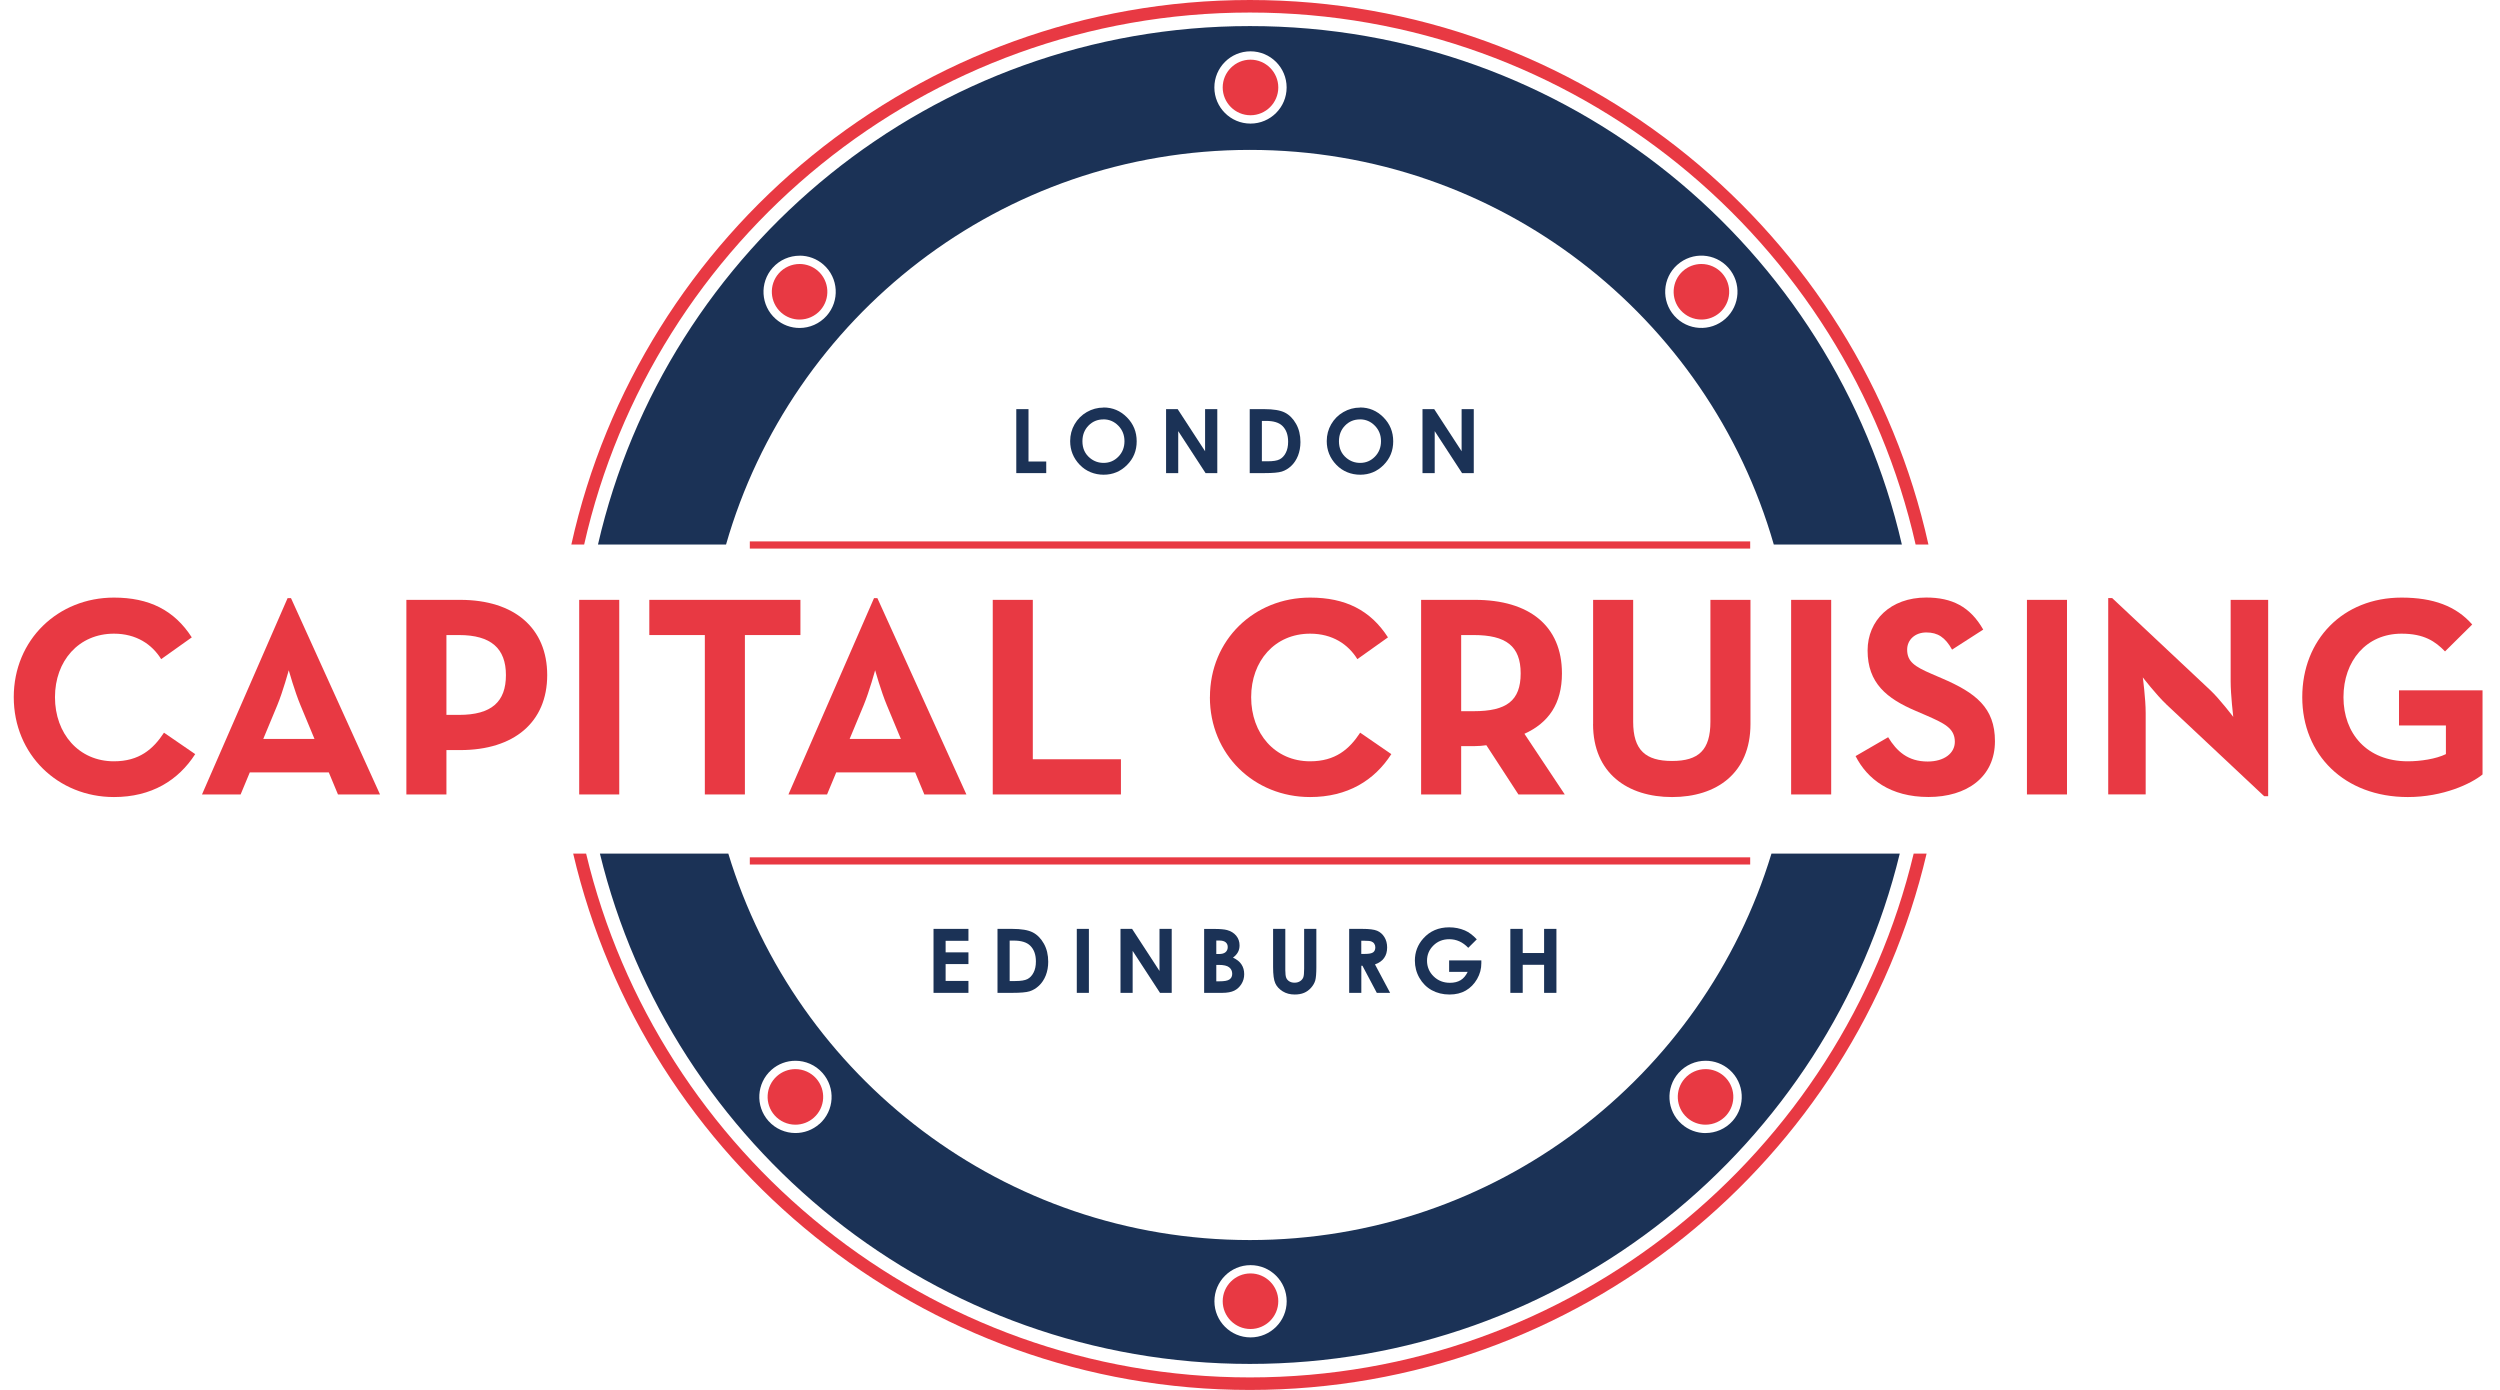 <?xml version="1.0" encoding="UTF-8"?>
<svg xmlns="http://www.w3.org/2000/svg" xmlns:xlink="http://www.w3.org/1999/xlink" id="Layer_1" data-name="Layer 1" viewBox="0 0 452.48 251.57">
  <defs>
    <style>
      .cls-1, .cls-2 {
        fill: none;
      }

      .cls-2 {
        stroke: #e83943;
        stroke-width: 1.3px;
      }

      .cls-3 {
        clip-path: url(#clippath);
      }

      .cls-4 {
        fill: #e83943;
      }

      .cls-5 {
        fill: #1b3256;
      }

      .cls-6 {
        clip-path: url(#clippath-1);
      }
    </style>
    <clipPath id="clippath">
      <rect class="cls-1" y="0" width="452.48" height="251.57"></rect>
    </clipPath>
    <clipPath id="clippath-1">
      <rect class="cls-1" y="0" width="452.48" height="251.57"></rect>
    </clipPath>
  </defs>
  <g class="cls-3">
    <path class="cls-4" d="M226.33,230.48c-2.77,0-5.03,2.26-5.03,5.03s2.26,5.03,5.03,5.03,5.03-2.26,5.03-5.03-2.26-5.03-5.03-5.03"></path>
    <path class="cls-4" d="M307.94,57.84c1.23,0,2.42-.45,3.34-1.27,1-.89,1.6-2.12,1.68-3.46,.08-1.34-.37-2.63-1.26-3.64-.95-1.07-2.32-1.69-3.76-1.69-1.23,0-2.42,.45-3.34,1.27-2.07,1.84-2.26,5.03-.42,7.1,.95,1.07,2.32,1.69,3.76,1.69"></path>
    <path class="cls-4" d="M226.33,20.86c2.77,0,5.03-2.26,5.03-5.03s-2.26-5.03-5.03-5.03-5.03,2.26-5.03,5.03,2.26,5.03,5.03,5.03"></path>
    <path class="cls-4" d="M308.69,193.5c1.23,0,2.42,.45,3.34,1.27,1,.89,1.6,2.12,1.68,3.46,.08,1.34-.37,2.63-1.26,3.64-.95,1.07-2.32,1.69-3.76,1.69-1.23,0-2.42-.45-3.34-1.27-2.07-1.84-2.26-5.03-.42-7.1,.95-1.07,2.32-1.69,3.76-1.69"></path>
    <path class="cls-4" d="M143.96,193.5c1.44,0,2.81,.62,3.76,1.69,1.84,2.07,1.66,5.26-.42,7.1-.92,.82-2.11,1.27-3.34,1.27-1.44,0-2.81-.62-3.76-1.69-1.84-2.07-1.66-5.26,.42-7.1,.92-.82,2.11-1.27,3.34-1.27"></path>
    <path class="cls-4" d="M144.72,47.78c1.23,0,2.42,.45,3.34,1.27,2.07,1.84,2.26,5.03,.42,7.1-.95,1.07-2.32,1.69-3.76,1.69-1.23,0-2.42-.45-3.34-1.27-2.07-1.84-2.26-5.03-.42-7.1,.95-1.07,2.32-1.69,3.76-1.69"></path>
    <path class="cls-5" d="M131.41,98.55c11.82-41.23,49.78-71.42,94.81-71.42s82.99,30.18,94.82,71.42h23.18c-12.36-53.75-60.49-93.83-117.99-93.83S120.59,44.8,108.23,98.55h23.18Zm172.18-50.63c2.7-2.4,6.83-2.16,9.23,.54,2.4,2.7,2.16,6.83-.54,9.24-2.7,2.4-6.84,2.16-9.24-.54-2.4-2.7-2.16-6.83,.54-9.24M226.33,9.29c3.61,0,6.54,2.93,6.54,6.54s-2.93,6.54-6.54,6.54-6.54-2.93-6.54-6.54,2.93-6.54,6.54-6.54m-81.61,36.98c1.55,0,3.1,.54,4.35,1.65,2.7,2.4,2.94,6.54,.54,9.24-1.29,1.45-3.09,2.2-4.89,2.2-1.55,0-3.1-.54-4.34-1.65-2.7-2.4-2.94-6.54-.54-9.24,1.29-1.45,3.09-2.19,4.89-2.19"></path>
    <path class="cls-5" d="M320.62,154.5c-12.3,40.48-49.9,69.94-94.4,69.94s-82.1-29.46-94.4-69.94h-23.24c12.89,53,60.66,92.36,117.63,92.36s104.74-39.35,117.63-92.36h-23.24Zm-172.31,48.92c-1.25,1.11-2.8,1.65-4.34,1.65-1.8,0-3.6-.74-4.89-2.19-2.4-2.7-2.16-6.83,.54-9.24,1.25-1.11,2.8-1.65,4.35-1.65,1.8,0,3.6,.74,4.89,2.2,2.4,2.7,2.16,6.83-.54,9.24m78.02,38.63c-3.61,0-6.54-2.93-6.54-6.54s2.93-6.54,6.54-6.54,6.54,2.93,6.54,6.54-2.93,6.54-6.54,6.54m82.36-36.98c-1.55,0-3.1-.54-4.35-1.65-2.7-2.4-2.94-6.54-.54-9.24,1.29-1.45,3.09-2.2,4.89-2.2,1.55,0,3.1,.54,4.35,1.65,2.7,2.4,2.94,6.54,.54,9.24-1.29,1.45-3.09,2.19-4.89,2.19"></path>
    <path class="cls-4" d="M105.73,98.55C118.17,43.5,167.47,2.27,226.22,2.27s108.05,41.23,120.49,96.28h2.32C336.55,42.24,286.23,0,226.22,0S115.89,42.24,103.41,98.55h2.32Z"></path>
    <path class="cls-4" d="M346.36,154.49c-12.98,54.31-61.91,94.81-120.14,94.81s-107.17-40.5-120.14-94.81h-2.34c13.02,55.57,62.99,97.08,122.48,97.08s109.45-41.51,122.48-97.08h-2.33Z"></path>
  </g>
  <g class="cls-6">
    <g>
      <path class="cls-4" d="M2.49,126.18c0-10.41,8.03-18.02,18.13-18.02,6.37,0,10.93,2.28,14.09,7.2l-5.54,3.94c-1.66-2.69-4.51-4.61-8.55-4.61-6.37,0-10.67,4.92-10.67,11.5s4.3,11.6,10.67,11.6c4.56,0,7.1-2.18,9.06-5.18l5.65,3.88c-3.06,4.76-7.92,7.77-14.71,7.77-10.1,0-18.13-7.67-18.13-18.08Z"></path>
      <path class="cls-4" d="M52.05,108.26h.62l16.11,35.53h-7.61l-1.66-3.99h-14.3l-1.66,3.99h-6.99l15.49-35.53Zm4.87,25.48l-2.54-6.11c-1.04-2.49-2.12-6.32-2.12-6.32,0,0-1.04,3.83-2.07,6.32l-2.54,6.11h9.27Z"></path>
      <path class="cls-4" d="M73.55,108.57h9.74c9.84,0,15.75,5.13,15.75,13.62s-5.96,13.57-15.75,13.57h-2.49v8.03h-7.25v-35.22Zm9.53,20.82c5.9,0,8.49-2.38,8.49-7.2s-2.69-7.25-8.49-7.25h-2.28v14.45h2.28Z"></path>
      <path class="cls-4" d="M104.83,108.57h7.25v35.22h-7.25v-35.22Z"></path>
      <path class="cls-4" d="M127.57,114.94h-10.05v-6.37h27.35v6.37h-10.05v28.85h-7.25v-28.85Z"></path>
      <path class="cls-4" d="M158.18,108.26h.62l16.11,35.53h-7.61l-1.66-3.99h-14.29l-1.66,3.99h-6.99l15.49-35.53Zm4.87,25.48l-2.54-6.11c-1.04-2.49-2.12-6.32-2.12-6.32,0,0-1.04,3.83-2.07,6.32l-2.54,6.11h9.27Z"></path>
      <path class="cls-4" d="M179.68,108.57h7.25v28.85h15.95v6.37h-23.2v-35.22Z"></path>
      <path class="cls-4" d="M218.99,126.18c0-10.41,8.03-18.02,18.13-18.02,6.37,0,10.93,2.28,14.09,7.2l-5.54,3.94c-1.66-2.69-4.51-4.61-8.55-4.61-6.37,0-10.67,4.92-10.67,11.5s4.3,11.6,10.67,11.6c4.56,0,7.1-2.18,9.06-5.18l5.64,3.88c-3.06,4.76-7.92,7.77-14.71,7.77-10.1,0-18.13-7.67-18.13-18.08Z"></path>
      <path class="cls-4" d="M283.21,143.79h-8.39l-5.8-8.91c-.67,.1-1.4,.16-2.07,.16h-2.49v8.75h-7.25v-35.22h9.74c9.84,0,15.75,4.71,15.75,13.31,0,5.49-2.43,8.96-6.79,10.93l7.3,10.98Zm-16.47-15.07c5.91,0,8.49-1.87,8.49-6.84s-2.69-6.94-8.49-6.94h-2.28v13.78h2.28Z"></path>
      <path class="cls-4" d="M288.34,131.05v-22.48h7.25v22.06c0,5.13,2.23,7.1,7.04,7.1s6.94-1.97,6.94-7.1v-22.06h7.25v22.48c0,8.91-6.16,13.21-14.19,13.21s-14.3-4.3-14.3-13.21Z"></path>
      <path class="cls-4" d="M324.18,108.57h7.25v35.22h-7.25v-35.22Z"></path>
      <path class="cls-4" d="M335.84,136.85l5.9-3.42c1.55,2.54,3.57,4.4,7.15,4.4,3,0,4.92-1.5,4.92-3.57,0-2.49-1.97-3.37-5.28-4.82l-1.81-.78c-5.23-2.23-8.7-5.02-8.7-10.93,0-5.44,4.14-9.58,10.62-9.58,4.61,0,7.92,1.61,10.31,5.8l-5.64,3.63c-1.24-2.23-2.59-3.11-4.66-3.11s-3.47,1.35-3.47,3.11c0,2.18,1.35,3.06,4.45,4.4l1.81,.78c6.16,2.64,9.63,5.33,9.63,11.39,0,6.53-5.13,10.1-12.02,10.1s-11.08-3.21-13.21-7.41Z"></path>
      <path class="cls-4" d="M366.86,108.57h7.25v35.22h-7.25v-35.22Z"></path>
      <path class="cls-4" d="M392.03,127.42c-1.76-1.66-4.2-4.82-4.2-4.82,0,0,.52,3.88,.52,6.42v14.76h-6.78v-35.53h.72l17.77,16.68c1.71,1.61,4.14,4.82,4.14,4.82,0,0-.47-3.99-.47-6.42v-14.76h6.79v35.53h-.73l-17.77-16.68Z"></path>
      <path class="cls-4" d="M416.69,126.18c0-10.41,7.36-18.02,17.97-18.02,5.75,0,9.89,1.55,12.79,4.87l-4.92,4.87c-1.76-1.81-3.78-3.21-7.87-3.21-6.37,0-10.51,4.92-10.51,11.5s4.25,11.6,11.65,11.6c2.28,0,5.08-.42,6.89-1.3v-5.18h-8.49v-6.37h15.12v15.23c-2.02,1.66-7.1,4.09-13.52,4.09-11.5,0-19.11-7.67-19.11-18.08Z"></path>
    </g>
  </g>
  <g>
    <path class="cls-5" d="M183.95,74.05h2.2v9.48h3.21v2.1h-5.42v-11.58Z"></path>
    <path class="cls-5" d="M199.73,73.75c1.64,0,3.05,.59,4.23,1.78,1.18,1.19,1.77,2.63,1.77,4.34s-.58,3.12-1.75,4.29c-1.16,1.17-2.58,1.76-4.23,1.76s-3.18-.6-4.33-1.8c-1.15-1.2-1.73-2.63-1.73-4.28,0-1.11,.27-2.13,.8-3.05,.54-.93,1.27-1.67,2.21-2.21,.94-.54,1.95-.81,3.03-.81Zm-.02,2.16c-1.07,0-1.97,.37-2.7,1.12-.73,.75-1.1,1.69-1.1,2.84,0,1.28,.46,2.29,1.38,3.04,.71,.58,1.53,.87,2.46,.87,1.05,0,1.94-.38,2.67-1.13,.74-.76,1.1-1.69,1.1-2.8s-.37-2.04-1.11-2.8c-.74-.76-1.64-1.15-2.7-1.15Z"></path>
    <path class="cls-5" d="M211.04,74.05h2.11l4.96,7.62v-7.62h2.21v11.58h-2.12l-4.95-7.6v7.6h-2.2v-11.58Z"></path>
    <path class="cls-5" d="M226.2,74.05h2.61c1.68,0,2.93,.21,3.75,.63,.82,.42,1.49,1.1,2.02,2.04,.53,.94,.79,2.04,.79,3.29,0,.89-.15,1.71-.44,2.46-.3,.75-.71,1.37-1.23,1.86-.52,.49-1.09,.83-1.7,1.02-.61,.19-1.66,.28-3.16,.28h-2.65v-11.58Zm2.19,2.13v7.31h1.02c1.01,0,1.74-.11,2.19-.35,.45-.23,.83-.62,1.11-1.17,.29-.55,.43-1.22,.43-2.02,0-1.23-.34-2.18-1.03-2.86-.62-.61-1.61-.91-2.98-.91h-.75Z"></path>
    <path class="cls-5" d="M246.16,73.75c1.64,0,3.05,.59,4.23,1.78,1.18,1.19,1.77,2.63,1.77,4.34s-.58,3.12-1.74,4.29c-1.16,1.17-2.58,1.76-4.23,1.76s-3.18-.6-4.33-1.8c-1.15-1.2-1.73-2.63-1.73-4.28,0-1.11,.27-2.13,.8-3.05,.54-.93,1.27-1.67,2.21-2.21,.94-.54,1.95-.81,3.03-.81Zm-.02,2.16c-1.07,0-1.97,.37-2.7,1.12-.73,.75-1.1,1.69-1.1,2.84,0,1.28,.46,2.29,1.38,3.04,.71,.58,1.53,.87,2.46,.87,1.05,0,1.94-.38,2.67-1.13,.74-.76,1.1-1.69,1.1-2.8s-.37-2.04-1.11-2.8c-.74-.76-1.64-1.15-2.7-1.15Z"></path>
    <path class="cls-5" d="M257.47,74.05h2.11l4.96,7.62v-7.62h2.2v11.58h-2.12l-4.95-7.6v7.6h-2.21v-11.58Z"></path>
  </g>
  <g>
    <path class="cls-5" d="M168.96,168.12h6.32v2.16h-4.13v2.09h4.13v2.12h-4.13v3.05h4.13v2.16h-6.32v-11.58Z"></path>
    <path class="cls-5" d="M180.55,168.12h2.61c1.68,0,2.93,.21,3.75,.63,.82,.42,1.49,1.1,2.02,2.04,.53,.94,.79,2.04,.79,3.29,0,.89-.15,1.71-.44,2.46-.3,.75-.71,1.37-1.23,1.86-.52,.49-1.09,.83-1.7,1.02-.61,.19-1.66,.28-3.16,.28h-2.65v-11.58Zm2.19,2.13v7.31h1.02c1.01,0,1.74-.12,2.19-.35s.83-.62,1.11-1.17c.29-.55,.43-1.22,.43-2.02,0-1.23-.34-2.18-1.03-2.86-.62-.61-1.61-.92-2.98-.92h-.75Z"></path>
    <path class="cls-5" d="M194.89,168.12h2.19v11.58h-2.19v-11.58Z"></path>
    <path class="cls-5" d="M202.79,168.12h2.11l4.96,7.62v-7.62h2.21v11.58h-2.12l-4.95-7.6v7.6h-2.2v-11.58Z"></path>
    <path class="cls-5" d="M217.94,179.71v-11.58h1.82c1.06,0,1.83,.07,2.32,.2,.69,.18,1.25,.53,1.66,1.02,.41,.5,.61,1.09,.61,1.76,0,.44-.09,.84-.28,1.2-.19,.36-.49,.7-.91,1.01,.7,.33,1.22,.74,1.54,1.24,.33,.5,.49,1.08,.49,1.76s-.17,1.24-.5,1.78c-.34,.54-.77,.94-1.3,1.2s-1.26,.4-2.2,.4h-3.25Zm2.2-9.48v2.44h.48c.54,0,.94-.11,1.2-.34,.26-.23,.39-.53,.39-.92,0-.36-.12-.65-.37-.86-.25-.21-.62-.32-1.13-.32h-.57Zm0,4.41v2.97h.55c.92,0,1.53-.11,1.85-.35,.32-.23,.48-.57,.48-1.01,0-.5-.19-.89-.56-1.18-.37-.29-.99-.43-1.86-.43h-.46Z"></path>
    <path class="cls-5" d="M230.42,168.12h2.21v7.49c0,.64,.06,1.1,.17,1.37s.3,.48,.56,.64,.57,.24,.94,.24c.39,0,.72-.09,1-.27,.28-.18,.47-.41,.58-.68s.16-.8,.16-1.58v-7.21h2.21v6.91c0,1.16-.07,1.97-.2,2.43-.13,.45-.38,.89-.75,1.31-.37,.42-.8,.73-1.28,.93-.48,.2-1.04,.3-1.68,.3-.84,0-1.57-.19-2.19-.58s-1.07-.87-1.33-1.45c-.27-.58-.4-1.56-.4-2.94v-6.91Z"></path>
    <path class="cls-5" d="M244.18,168.12h2.34c1.28,0,2.19,.11,2.73,.34s.98,.61,1.31,1.14c.33,.53,.5,1.16,.5,1.88,0,.76-.18,1.4-.55,1.91-.36,.51-.91,.9-1.65,1.16l2.74,5.15h-2.41l-2.6-4.91h-.2v4.91h-2.2v-11.58Zm2.2,4.53h.69c.7,0,1.18-.09,1.45-.28,.26-.18,.4-.49,.4-.92,0-.25-.07-.47-.2-.66s-.31-.32-.53-.4-.62-.12-1.21-.12h-.6v2.38Z"></path>
    <path class="cls-5" d="M267.29,170.01l-1.55,1.54c-.98-1.04-2.13-1.56-3.44-1.56-1.14,0-2.1,.38-2.86,1.13-.77,.76-1.16,1.67-1.16,2.76s.4,2.07,1.2,2.84c.8,.78,1.78,1.16,2.96,1.16,.76,0,1.4-.16,1.93-.48,.52-.32,.94-.82,1.27-1.5h-3.36v-2.07h5.83v.49c.01,1.01-.25,1.97-.77,2.88-.53,.91-1.21,1.6-2.04,2.08-.83,.48-1.81,.72-2.94,.72-1.2,0-2.27-.26-3.22-.78-.94-.52-1.69-1.27-2.24-2.23-.55-.96-.82-2.01-.82-3.13,0-1.53,.51-2.87,1.52-4,1.2-1.35,2.77-2.02,4.69-2.02,1.01,0,1.95,.19,2.83,.56,.74,.32,1.46,.86,2.17,1.62Z"></path>
    <path class="cls-5" d="M273.36,168.12h2.24v4.37h3.87v-4.37h2.23v11.58h-2.23v-5.08h-3.87v5.08h-2.24v-11.58Z"></path>
  </g>
  <line class="cls-2" x1="135.71" y1="98.64" x2="316.77" y2="98.64"></line>
  <line class="cls-2" x1="135.71" y1="155.82" x2="316.77" y2="155.82"></line>
</svg>
